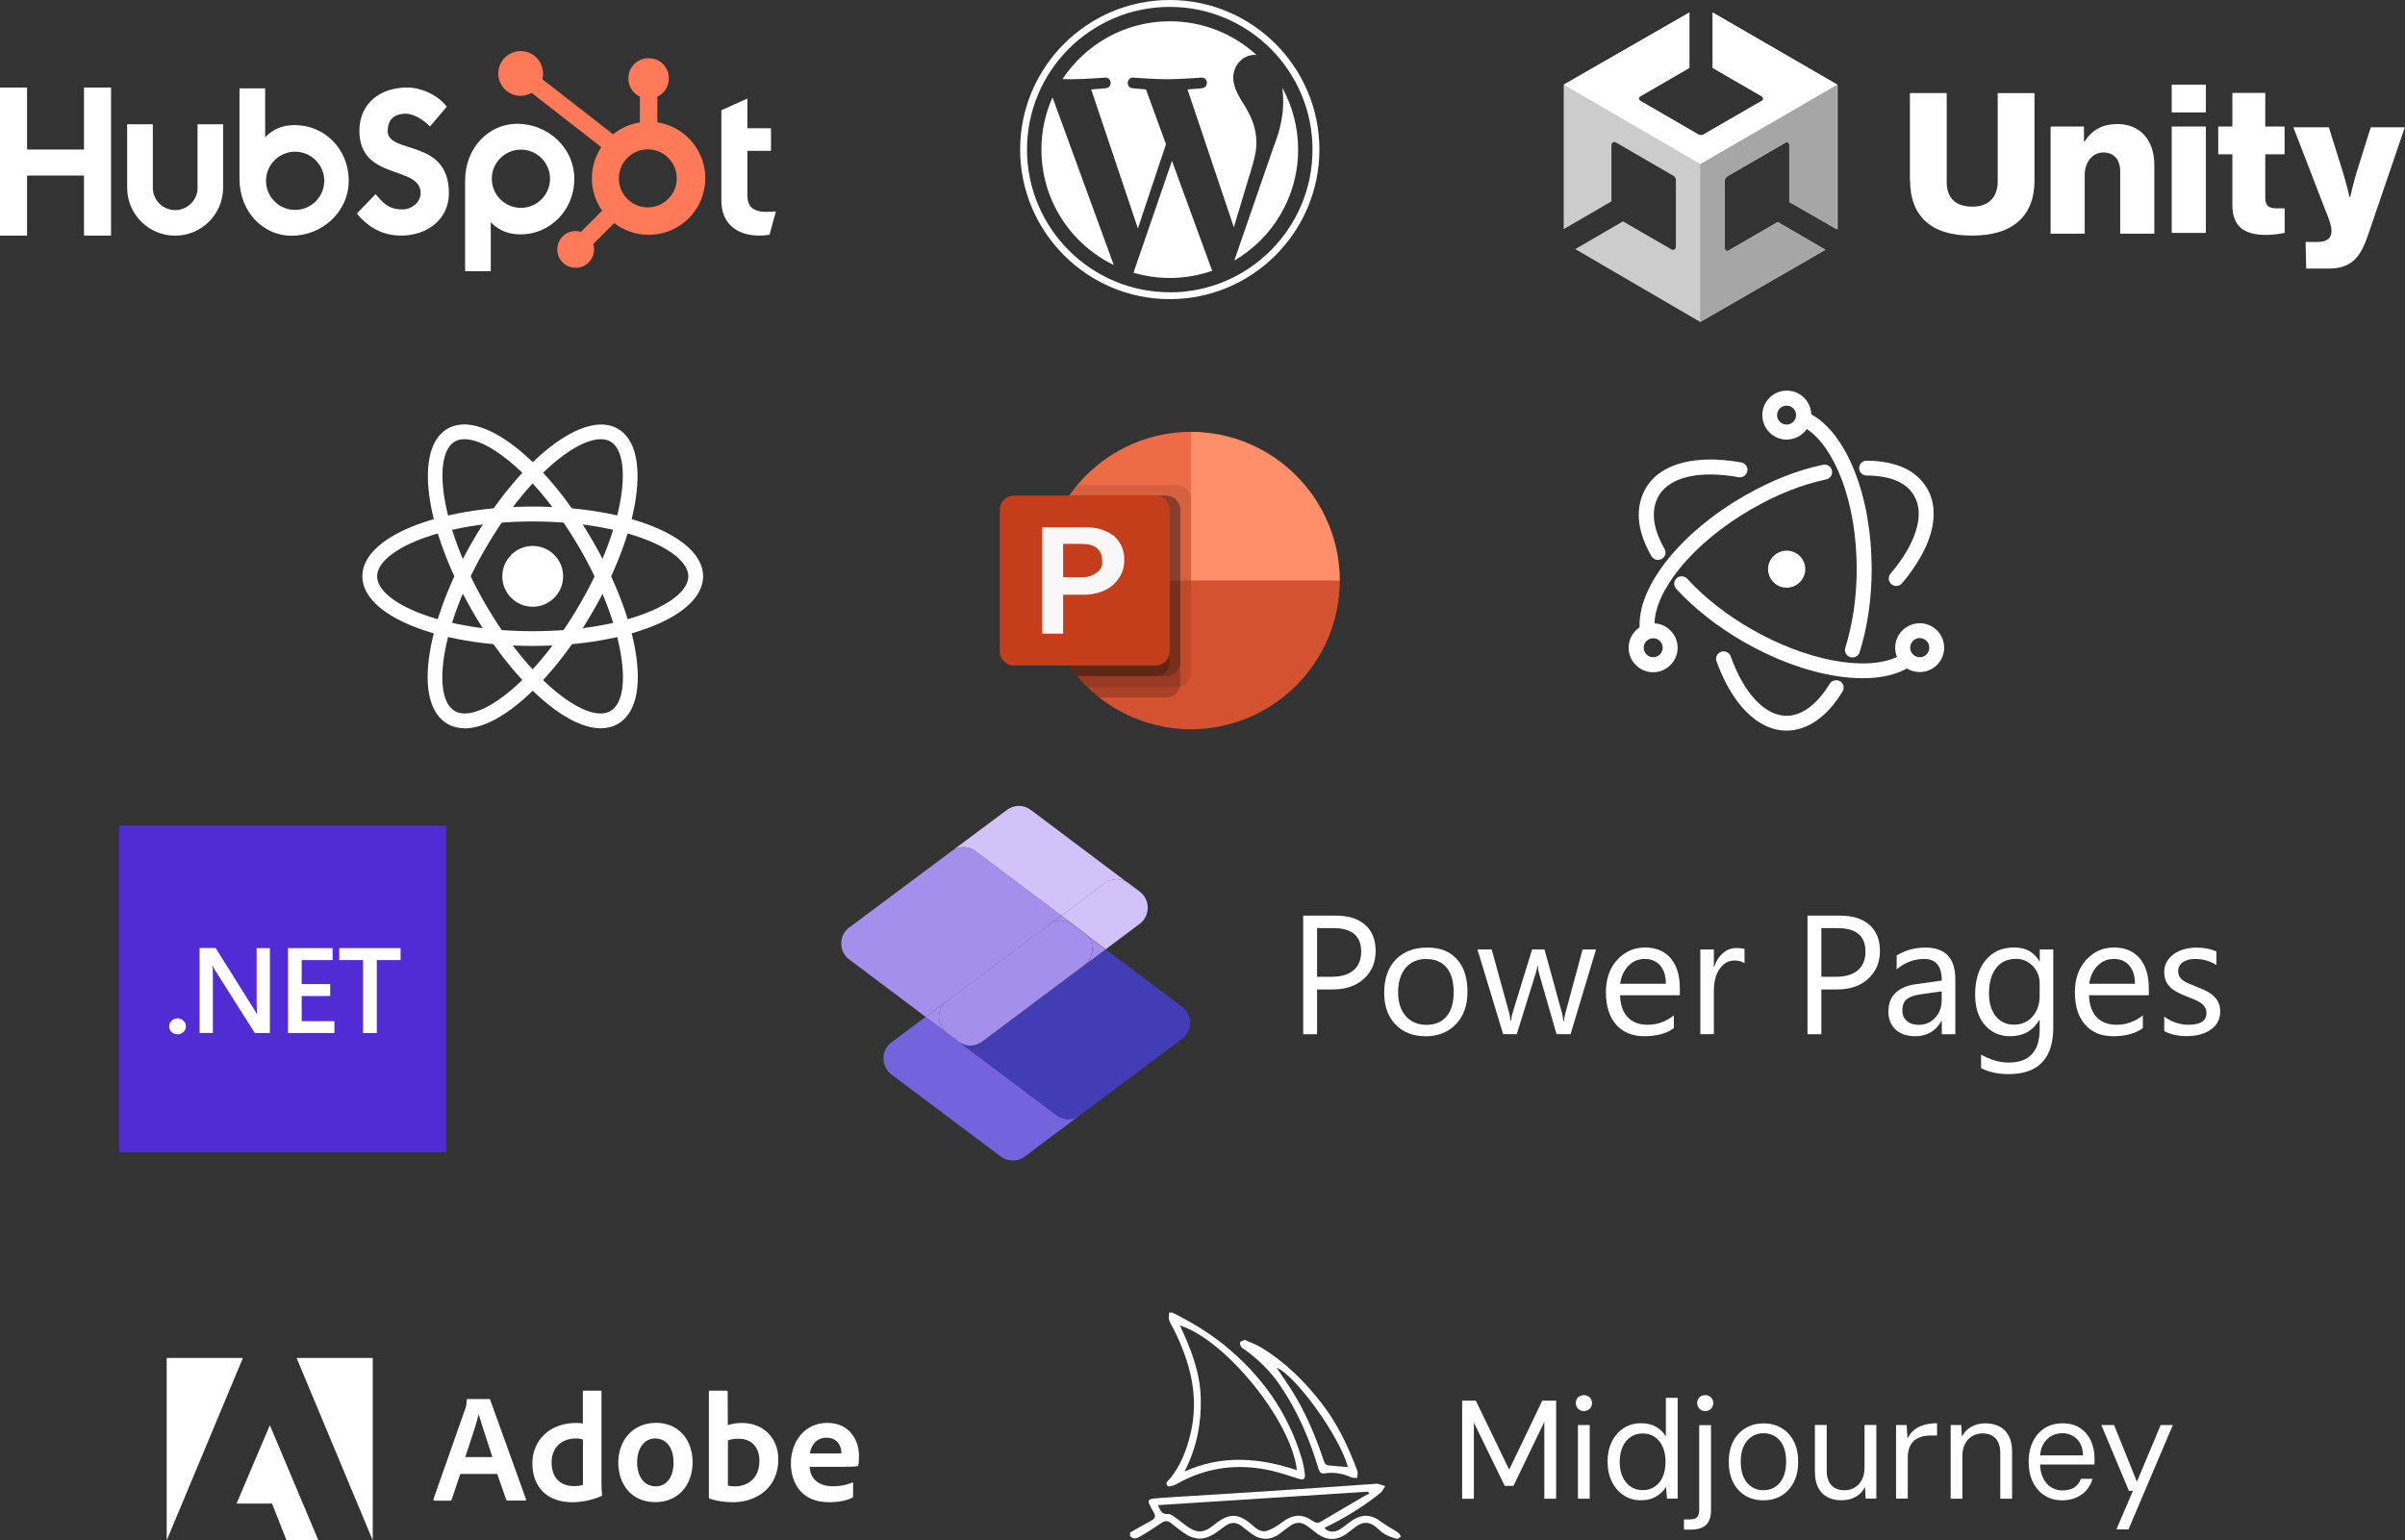 <?xml version="1.0" encoding="UTF-8"?>
<svg id="Layer_2" data-name="Layer 2" xmlns="http://www.w3.org/2000/svg" viewBox="0 0 279.18 178.82">
  <rect x="0" y="0" width="279.18" height="178.82" fill="#333333" stroke="none"/>
  <g id="Layer_1-2" data-name="Layer 1">
    <g>
      <path d="M192.47,65c.15,0,.3-.04.43-.11.42-.24.56-.76.32-1.18,0,0,0,0,0,0-1.45-2.52-1.57-4.59-.66-6.17,1.26-2.16,4.72-2.96,9.27-2.14.47.09.92-.23,1.01-.7.09-.47-.23-.92-.7-1.01,0,0,0,0,0,0-2.57-.47-4.93-.46-6.82.03-1.96.5-3.44,1.52-4.27,2.95-1.23,2.13-1.12,4.82.65,7.89.15.27.44.44.75.44Z" fill="#fff" stroke-width="0"/>
      <path d="M216.68,55.2c2.84.04,4.63.82,5.53,2.37,1.25,2.16.22,5.53-2.75,9.03-.31.36-.27.91.1,1.22.16.13.36.21.56.21.25,0,.5-.11.66-.3,1.68-1.98,2.85-4.01,3.37-5.88.54-1.94.39-3.72-.44-5.14-1.22-2.09-3.53-3.18-7.01-3.23h-.01c-.48,0-.87.38-.87.86,0,.48.38.87.86.87h0Z" fill="#fff" stroke-width="0"/>
      <path d="M213.58,79.09c-.41-.24-.94-.11-1.19.3-1.45,2.39-3.22,3.71-5,3.71-2.51,0-4.93-2.58-6.49-6.91-.16-.45-.66-.68-1.11-.52-.45.16-.69.65-.53,1.1,0,0,0,0,0,0,.88,2.45,2.07,4.47,3.44,5.85,1.42,1.44,3.04,2.2,4.7,2.2,2.41,0,4.72-1.61,6.49-4.55.25-.41.12-.94-.29-1.19,0,0,0,0,0,0h0Z" fill="#fff" stroke-width="0"/>
      <path d="M222.85,72.36c-1.56,0-2.84,1.25-2.85,2.82,0,.37.07.74.21,1.09-3.68,1.72-10.55.42-16.9-3.23-2.9-1.66-5.48-3.69-7.45-5.85-.32-.35-.87-.38-1.23-.06-.35.32-.38.87-.06,1.22,0,0,0,0,0,0,2.1,2.29,4.82,4.43,7.87,6.18,3.55,2.04,7.25,3.4,10.7,3.95,1.02.17,2.05.25,3.08.26,2.04,0,3.79-.38,5.15-1.13,1.34.82,3.08.39,3.9-.94.82-1.34.39-3.08-.94-3.9-.45-.27-.96-.42-1.49-.42h0ZM222.85,76.3c-.25,0-.49-.08-.69-.24-.05-.07-.12-.14-.19-.19-.37-.49-.28-1.18.2-1.56s1.18-.28,1.56.2c.37.49.28,1.18-.2,1.56-.19.15-.43.23-.68.23h0Z" fill="#fff" stroke-width="0"/>
      <path d="M192.06,72.37c.05-1.87,1.09-4.14,2.97-6.44,2.04-2.51,4.99-4.93,8.31-6.84,2.93-1.68,5.74-2.81,8.64-3.43.47-.09.78-.55.68-1.02-.09-.47-.55-.78-1.02-.68-.01,0-.02,0-.03,0-3.07.65-6.06,1.85-9.14,3.62-7.41,4.26-12.36,10.49-12.14,15.25-1.31.87-1.67,2.63-.8,3.94s2.63,1.67,3.94.8,1.67-2.63.8-3.94c-.5-.75-1.32-1.22-2.22-1.27ZM191.9,76.3c-.61,0-1.1-.5-1.09-1.11,0-.61.5-1.1,1.11-1.09.6,0,1.09.5,1.09,1.1,0,.61-.5,1.1-1.11,1.1Z" fill="#fff" stroke-width="0"/>
      <path d="M207.4,51.03c.93,0,1.8-.45,2.34-1.22,1.58,1.03,2.99,3.08,4.04,5.82,1.15,3.03,1.75,6.64,1.75,10.44,0,3.27-.46,6.37-1.32,9.13-.07.22-.05.46.06.66.11.2.29.36.51.43.46.14.94-.11,1.09-.57.92-2.92,1.4-6.2,1.4-9.64,0-4.15-.68-8.08-1.98-11.36-1.27-3.21-3.01-5.5-5.03-6.62-.05-1.57-1.36-2.8-2.93-2.75-1.57.05-2.8,1.36-2.75,2.93.05,1.54,1.31,2.76,2.84,2.76ZM207.4,47.09c.61,0,1.1.5,1.09,1.11,0,.61-.5,1.1-1.11,1.09-.6,0-1.09-.5-1.09-1.1,0-.61.5-1.1,1.11-1.1Z" fill="#fff" stroke-width="0"/>
      <path d="M206.94,63.98h0c-1.16.25-1.9,1.39-1.65,2.55.21.99,1.09,1.7,2.1,1.7.15,0,.31-.02.45-.05,1.16-.24,1.91-1.37,1.68-2.53-.24-1.16-1.37-1.91-2.53-1.68-.02,0-.04,0-.06.01Z" fill="#fff" stroke-width="0"/>
    </g>
    <g>
      <path d="M138.26,50.13c-9.53.03-17.24,7.74-17.27,17.27l21.88,4.61-4.61-21.88Z" fill="#ed6c47" stroke-width="0"/>
      <path d="M138.26,50.13c9.53.03,17.24,7.74,17.27,17.27l-8.63,5.87-8.63-5.87v-17.27Z" fill="#ff8f6b" stroke-width="0"/>
      <path d="M138.26,84.67c9.53-.03,17.24-7.74,17.27-17.27h-34.54c.03,9.53,7.74,17.24,17.27,17.27Z" fill="#d35230" stroke-width="0"/>
      <path d="M136.61,56.3h-11.55c-5.85,6.89-5.35,17.15,1.15,23.44h10.4c.91,0,1.64-.74,1.65-1.64v-20.15c0-.91-.74-1.64-1.65-1.64Z" isolation="isolate" opacity=".1" stroke-width="0"/>
      <path d="M135.38,57.53h-11.26c-5.28,7.49-3.74,17.82,3.51,23.44h7.75c.91,0,1.64-.74,1.64-1.64v-20.15c0-.91-.74-1.64-1.65-1.64Z" isolation="isolate" opacity=".2" stroke-width="0"/>
      <path d="M135.38,57.53h-11.26c-4.51,6.39-4.12,15.01.94,20.97h10.31c.91,0,1.64-.74,1.64-1.64v-17.68c0-.91-.74-1.64-1.65-1.64Z" isolation="isolate" opacity=".2" stroke-width="0"/>
      <path d="M134.15,57.53h-10.02c-4.51,6.39-4.12,15.01.94,20.97h9.08c.91,0,1.64-.74,1.64-1.64v-17.68c0-.91-.74-1.64-1.65-1.64Z" isolation="isolate" opacity=".2" stroke-width="0"/>
      <path d="M117.7,57.53h16.45c.91,0,1.64.74,1.64,1.64h0v16.45c0,.91-.74,1.64-1.64,1.64h-16.45c-.91,0-1.64-.74-1.64-1.64h0v-16.45c0-.91.74-1.64,1.64-1.64h0Z" fill="#c43e1c" stroke-width="0"/>
      <path d="M125.92,61.23c1.21-.08,2.42.27,3.4.99.81.73,1.25,1.79,1.18,2.88.01.7-.19,1.38-.58,1.96-.4.64-.98,1.15-1.66,1.46-.78.36-1.63.54-2.49.52h-2.36v4.52h-2.42v-12.34h4.93ZM123.41,67.01h2.08c.66.05,1.31-.15,1.84-.55.43-.27.67-.76.62-1.27,0-1.36-.79-2.05-2.38-2.05h-2.16v3.86Z" fill="#f9f7f7" stroke-width="0"/>
    </g>
    <g>
      <circle cx="61.84" cy="66.91" r="3.53" fill="#fff" stroke-width="0"/>
      <g>
        <path d="M61.84,74.99c-11.09,0-19.78-3.55-19.78-8.09s8.69-8.09,19.78-8.09,19.78,3.55,19.78,8.09-8.69,8.09-19.78,8.09ZM61.84,60.54c-10.64,0-18.06,3.36-18.06,6.37s7.42,6.37,18.06,6.37,18.06-3.36,18.06-6.37-7.42-6.37-18.06-6.37Z" fill="#fff" stroke-width="0"/>
        <path d="M69.74,84.55c-1.75,0-3.87-.96-6.18-2.83-3.05-2.48-6.15-6.3-8.72-10.77-5.55-9.61-6.82-18.91-2.89-21.18,3.92-2.27,11.35,3.49,16.89,13.09,2.58,4.47,4.34,9.06,4.96,12.94.67,4.16-.07,7.08-2.07,8.24-.59.34-1.26.51-1.99.51ZM53.93,50.99c-.43,0-.81.09-1.13.27-2.61,1.51-1.8,9.61,3.52,18.83,2.48,4.29,5.43,7.94,8.32,10.29,2.64,2.14,4.91,2.93,6.22,2.17,1.32-.76,1.77-3.12,1.23-6.47-.59-3.68-2.28-8.06-4.75-12.35h0c-4.67-8.09-10.34-12.74-13.42-12.74Z" fill="#fff" stroke-width="0"/>
        <path d="M53.94,84.55c-.73,0-1.4-.17-1.99-.51-2-1.15-2.74-4.08-2.07-8.23.62-3.88,2.38-8.48,4.96-12.94,5.55-9.61,12.98-15.36,16.89-13.09,3.93,2.27,2.66,11.57-2.89,21.18h0c-2.58,4.47-5.68,8.29-8.72,10.77-2.3,1.87-4.42,2.83-6.17,2.83ZM69.74,50.99c-3.08,0-8.75,4.65-13.42,12.74-2.48,4.29-4.16,8.68-4.75,12.35-.54,3.35-.09,5.71,1.23,6.47,1.32.76,3.59-.03,6.22-2.17,2.89-2.35,5.84-6,8.32-10.29h0c5.32-9.22,6.13-17.32,3.52-18.83-.32-.18-.7-.27-1.13-.27Z" fill="#fff" stroke-width="0"/>
      </g>
    </g>
    <g>
      <path d="M221.71,20.98v-10.18h4.27v10.34c0,1.72.9,2.85,3,2.85,1.95,0,2.92-1.19,2.92-2.92v-10.26h4.27v10.18c0,3.96-2.4,6.36-7.18,6.36-4.88.05-7.26-2.33-7.26-6.37ZM238.09,14.69h3.82v1.72h.08c.9-1.35,2.09-2.01,3.82-2.01,2.69,0,4.27,1.95,4.27,4.72v8.01h-3.96v-7.26c0-1.27-.68-2.17-1.95-2.17s-2.17,1.13-2.17,2.62v6.81h-3.96v-12.42h.07ZM252.1,9.83h3.96v3.22h-3.96v-3.22ZM252.1,14.69h3.96v12.35h-3.96v-12.35ZM259.14,23.82v-5.91h-1.64v-3.22h1.64v-3.9h3.82v3.9h2.24v3.22h-2.24v5.09c0,.97.53,1.19,1.35,1.19h.9v2.85c-.72.15-1.44.23-2.17.23-2.25,0-3.9-.76-3.9-3.45h0ZM267.66,28.09h1.35c1.13,0,1.64-.45,1.64-1.27,0-.53-.23-1.27-.76-2.54l-3.67-9.5h4.12l1.64,5.24c.37,1.19.76,2.85.76,2.85h.08s.37-1.64.74-2.85l1.64-5.24h3.96l-4.27,12.5c-.97,2.92-2.17,3.9-4.64,3.9h-2.54l-.07-3.07Z" fill="#fff" stroke-width="0"/>
      <path d="M213.32,26.59V9.83l-14.51-8.38v6.43l5.69,3.3c.23.15.23.45,0,.53l-6.75,3.9c-.19.12-.41.12-.6,0l-6.73-3.9c-.15-.07-.21-.24-.15-.38.03-.07.08-.12.15-.15l5.69-3.3V1.45l-14.59,8.38v16.77l5.54-3.22v-6.59c.03-.2.2-.33.4-.3.01,0,.04,0,.05.01l6.73,3.9c.2.11.3.3.3.53v7.77c-.03.2-.2.33-.4.3-.01,0-.04,0-.05-.01l-5.69-3.29-5.54,3.22,14.51,8.46,14.53-8.38-5.54-3.22-5.69,3.3c-.23.15-.45,0-.45-.3v-7.78c0-.21.12-.41.3-.53l6.73-3.9c.23-.15.45,0,.45.3v6.59l5.61,3.14Z" fill="#ccc" stroke-width="0"/>
      <path d="M197.38,37.37l14.53-8.38-5.54-3.22-5.69,3.3c-.23.15-.45,0-.45-.3v-7.78c0-.21.12-.41.3-.53l6.73-3.9c.23-.15.45,0,.45.3v6.59l5.54,3.22V9.83l-15.88,9.21v18.33Z" fill="#a6a6a6" stroke-width="0"/>
      <path d="M198.81,1.45v6.43l5.69,3.3c.23.15.23.45,0,.53l-6.75,3.9c-.19.12-.41.12-.6,0l-6.73-3.9c-.15-.07-.21-.24-.15-.38.03-.07.08-.12.15-.15l5.69-3.3V1.45l-14.59,8.38,15.86,9.21,15.88-9.21-14.45-8.38Z" fill="#fff" stroke-width="0"/>
    </g>
    <g>
      <path d="M120.89,17.36c0,5.9,3.43,10.99,8.4,13.41l-7.11-19.47c-.83,1.85-1.29,3.9-1.29,6.06Z" fill="#fff" stroke-width="0"/>
      <path d="M145.85,16.61c0-1.84-.66-3.12-1.23-4.11-.76-1.23-1.46-2.27-1.46-3.49,0-1.37,1.04-2.64,2.5-2.64.07,0,.13,0,.19.01-2.65-2.43-6.18-3.91-10.06-3.91-5.2,0-9.78,2.67-12.45,6.71.35.01.68.02.96.02,1.56,0,3.97-.19,3.97-.19.8-.05.9,1.13.1,1.23,0,0-.81.09-1.7.14l5.42,16.14,3.26-9.78-2.32-6.36c-.8-.05-1.56-.14-1.56-.14-.8-.05-.71-1.27.09-1.23,0,0,2.46.19,3.92.19,1.56,0,3.97-.19,3.97-.19.8-.05.9,1.13.1,1.23,0,0-.81.09-1.7.14l5.38,16.01,1.49-4.97c.64-2.06,1.13-3.54,1.13-4.82Z" fill="#fff" stroke-width="0"/>
      <path d="M136.05,18.67l-4.47,12.99c1.33.39,2.75.61,4.21.61,1.73,0,3.4-.3,4.95-.84-.04-.06-.08-.13-.11-.21l-4.58-12.54Z" fill="#fff" stroke-width="0"/>
      <path d="M148.86,10.22c.06.47.1.98.1,1.53,0,1.51-.28,3.21-1.13,5.34l-4.55,13.16c4.43-2.58,7.41-7.38,7.41-12.88,0-2.59-.66-5.03-1.82-7.15Z" fill="#fff" stroke-width="0"/>
      <path d="M135.79,0c-9.57,0-17.37,7.79-17.37,17.36s7.79,17.37,17.37,17.37,17.37-7.79,17.37-17.37C153.16,7.79,145.37,0,135.79,0ZM135.79,33.93c-9.14,0-16.57-7.43-16.57-16.57S126.65.8,135.79.8s16.57,7.43,16.57,16.57-7.43,16.57-16.57,16.57Z" fill="#fff" stroke-width="0"/>
    </g>
    <g>
      <path d="M9.75,10.16v7.2H3.14v-7.2H0v17.19h3.14v-6.97h6.61v6.97h3.14V10.16h-3.14ZM22.94,21.79c0,1.43-1.16,2.6-2.6,2.6s-2.6-1.16-2.6-2.6v-7.36h-2.98v7.36c0,3.08,2.5,5.57,5.57,5.57,3.07,0,5.57-2.49,5.57-5.57v-7.36h-2.97v7.36ZM45.01,15.19c0-1.51,1-1.99,2.09-1.99.88,0,2.05.67,2.81,1.49l1.95-2.3c-.97-1.32-2.95-2.23-4.57-2.23-3.23,0-5.57,1.89-5.57,5.03,0,5.82,7.11,3.97,7.11,7.23,0,1-.98,1.89-2.09,1.89-1.76,0-2.33-.86-3.14-1.77l-2.17,2.25c1.39,1.7,3.09,2.56,5.14,2.56,3.07,0,5.54-1.92,5.54-4.91,0-6.46-7.11-4.45-7.11-7.25M89.02,24.6c-1.76,0-2.26-.76-2.26-1.93v-5.16h2.74v-2.62h-2.74v-3.45l-3.02,1.36v10.51c0,2.69,1.86,4.04,4.4,4.04.4,0,.8-.03,1.19-.1l.74-2.71c-.33.02-.71.05-1.05.05M34.28,14.52c-1.48,0-2.5.43-3.5,1.4v-5.66h-2.98v10.49c0,3.93,2.84,6.62,6.03,6.62,3.54,0,6.65-2.74,6.65-6.42s-2.86-6.42-6.2-6.42M34.26,24.37c-1.87,0-3.38-1.52-3.38-3.38s1.52-3.38,3.38-3.38,3.38,1.52,3.38,3.38-1.52,3.38-3.38,3.38h0M66.67,20.79c0-3.69-3.11-6.42-6.65-6.42-3.19,0-6.03,2.69-6.03,6.62v10.49h2.98v-5.67c.99.97,2.03,1.4,3.5,1.4,3.33,0,6.2-2.78,6.2-6.42M63.85,20.75c0,1.87-1.52,3.38-3.38,3.38s-3.38-1.52-3.38-3.38h0c0-1.87,1.52-3.38,3.38-3.38s3.38,1.52,3.38,3.38" fill="#fff" stroke-width="0"/>
      <path d="M76.31,14.22v-3c.81-.38,1.33-1.19,1.33-2.08v-.07c0-1.27-1.03-2.31-2.31-2.31h-.07c-1.27,0-2.31,1.03-2.31,2.31h0v.07c0,.89.52,1.7,1.33,2.08v3c-1.14.17-2.21.65-3.11,1.37l-8.22-6.4c.06-.21.09-.43.09-.65,0-1.44-1.16-2.6-2.59-2.61-1.44,0-2.6,1.16-2.61,2.59s1.16,2.6,2.59,2.61c0,0,0,0,0,0,.45,0,.89-.12,1.28-.35l8.09,6.3c-1.49,2.25-1.45,5.18.1,7.38l-2.46,2.46c-.2-.06-.41-.1-.62-.1-1.18,0-2.13.96-2.13,2.14,0,1.18.96,2.13,2.14,2.13,1.18,0,2.13-.96,2.13-2.13,0-.21-.04-.42-.1-.62l2.44-2.44c2.87,2.21,7,1.68,9.21-1.2,2.21-2.87,1.68-7-1.2-9.21-.88-.68-1.92-1.12-3.02-1.29M75.3,24.08c-1.86.05-3.41-1.42-3.46-3.28-.05-1.86,1.42-3.41,3.28-3.46.06,0,.12,0,.19,0,1.86.07,3.31,1.63,3.25,3.48-.06,1.77-1.48,3.19-3.25,3.25" fill="#ff7a59" stroke-width="0"/>
    </g>
    <g>
      <rect x="13.83" y="95.84" width="37.94" height="37.94" fill="#512bd4" stroke-width="0"/>
      <path d="M20.6,120.08c-.27,0-.5-.09-.68-.27-.19-.18-.28-.4-.28-.65s.09-.48.28-.66c.19-.18.42-.28.68-.28s.5.09.69.28c.19.18.29.4.29.66s-.1.47-.29.65c-.19.18-.42.27-.69.27Z" fill="#fff" stroke-width="0"/>
      <path d="M31.32,119.93h-1.74l-4.59-7.25c-.12-.18-.21-.37-.29-.57h-.04c.04.21.05.66.05,1.35v6.46h-1.54v-9.86h1.86l4.44,7.08c.19.29.31.5.36.61h.03c-.04-.26-.07-.7-.07-1.33v-6.35h1.54v9.86Z" fill="#fff" stroke-width="0"/>
      <path d="M38.83,119.93h-5.4v-9.86h5.18v1.39h-3.59v2.79h3.31v1.38h-3.31v2.92h3.8v1.38Z" fill="#fff" stroke-width="0"/>
      <path d="M46.5,111.46h-2.76v8.47h-1.6v-8.47h-2.76v-1.39h7.12v1.39Z" fill="#fff" stroke-width="0"/>
    </g>
    <g>
      <g>
        <path d="M130.85,102.43c-.8-.5-1.82-.46-2.59.11l-5.06,3.77-9.98-7.5c-.81-.61-1.94-.62-2.75,0l-11.88,8.86,18.31-13.65c.82-.61,1.94-.61,2.75,0l11.2,8.42Z" fill="#d3c1f9" stroke-width="0"/>
        <path d="M123.2,106.3l-1.31.98s-.06.04-.09.07l-14.35,10.7-8.86-6.65c-1.24-.93-1.25-2.79-.01-3.73h.02s11.88-8.87,11.88-8.87c.82-.61,1.94-.61,2.75,0l9.98,7.5Z" fill="#a58fec" stroke-width="0"/>
        <path d="M122.65,129.46l-10-7.51-2.7-2.02s-.02-.01-.02-.02l-2.48-1.86-3.95,2.95c-1.14.85-1.24,2.47-.32,3.46.09.1.2.2.31.29l12.7,9.53c.82.61,1.94.61,2.75,0l6.21-4.65c-.79.44-1.77.39-2.5-.16Z" fill="#7463db" stroke-width="0"/>
        <path d="M109.92,119.91l-2.48-1.86,14.35-10.7s.06-.04.09-.07l-11.94,8.9c-1.24.93-1.25,2.78-.03,3.73Z" fill="#a58fec" stroke-width="0"/>
        <path d="M132.29,107.26l-3.94,2.95-2.21-1.66c-.08-.09-.17-.17-.27-.24l-2.67-2.01,5.06-3.77c.76-.57,1.79-.6,2.59-.11l1.45,1.09c1.25.94,1.24,2.81,0,3.75Z" fill="#d3c1f9" stroke-width="0"/>
        <path d="M137.19,120.61l-12.04,9.02c-.79.44-1.77.39-2.5-.16l-10-7.51,1.18-.89c.07-.04.14-.09.21-.14l14.32-10.72,8.85,6.65c1.25.94,1.25,2.81,0,3.75Z" fill="#413db4" stroke-width="0"/>
        <path d="M128.35,110.21l-14.32,10.72c-.07.05-.14.09-.21.14l12.04-9.01c1.15-.86,1.24-2.51.27-3.5l2.21,1.66Z" fill="#a58fec" stroke-width="0"/>
        <path d="M126.14,108.55l-1.59-1.2c-.78-.59-1.85-.61-2.66-.07l1.31-.98,2.67,2.01c.1.07.19.16.27.24Z" fill="#a58fec" stroke-width="0"/>
        <path d="M113.83,121.07l-1.18.89-2.7-2.02s-.02-.01-.02-.02l1.36,1.02c.75.56,1.76.61,2.55.14Z" fill="#413db4" stroke-width="0"/>
        <path d="M125.86,112.05l-12.04,9.01c-.79.47-1.8.43-2.55-.14l-1.36-1.02c-1.22-.94-1.21-2.8.03-3.73l11.94-8.9c.81-.54,1.87-.52,2.66.07l1.59,1.2c.97.99.88,2.64-.27,3.5Z" fill="#a58fec" stroke-width="0"/>
      </g>
      <g>
        <path d="M152.89,114.86v5.21h-1.61v-13.77h3.78c1.47,0,2.61.36,3.42,1.08.81.72,1.21,1.73,1.21,3.03s-.45,2.38-1.35,3.21c-.9.83-2.11,1.25-3.64,1.25h-1.82ZM152.89,107.75v5.65h1.69c1.11,0,1.96-.25,2.55-.76s.88-1.23.88-2.16c0-1.82-1.08-2.73-3.23-2.73h-1.89Z" fill="#fff" stroke-width="0"/>
        <path d="M165.46,120.3c-1.45,0-2.61-.46-3.48-1.38-.87-.92-1.3-2.14-1.3-3.65,0-1.65.45-2.94,1.35-3.87.9-.93,2.12-1.39,3.66-1.39s2.61.45,3.43,1.35c.82.9,1.23,2.15,1.23,3.76s-.44,2.83-1.33,3.77c-.89.94-2.08,1.42-3.57,1.42ZM165.58,111.33c-1.01,0-1.81.34-2.4,1.03-.59.69-.88,1.64-.88,2.85s.3,2.08.89,2.76c.6.67,1.39,1.01,2.39,1.01s1.8-.33,2.35-.99c.55-.66.82-1.6.82-2.81s-.27-2.18-.82-2.84c-.55-.67-1.33-1-2.35-1Z" fill="#fff" stroke-width="0"/>
        <path d="M185.27,110.23l-2.95,9.83h-1.63l-2.03-7.04c-.08-.27-.13-.57-.15-.91h-.04c-.02.23-.09.53-.2.89l-2.2,7.06h-1.58l-2.98-9.83h1.65l2.04,7.4c.06.22.11.52.13.88h.08c.02-.28.08-.58.17-.9l2.27-7.38h1.44l2.04,7.41c.06.24.11.53.14.88h.08c.01-.25.07-.54.16-.88l2-7.41h1.56Z" fill="#fff" stroke-width="0"/>
        <path d="M195,115.54h-6.94c.03,1.09.32,1.94.88,2.54s1.34.89,2.32.89c1.11,0,2.13-.36,3.05-1.09v1.48c-.86.63-2.01.94-3.43.94s-2.48-.45-3.27-1.34c-.79-.89-1.19-2.15-1.19-3.77,0-1.53.43-2.78,1.3-3.74.87-.96,1.94-1.45,3.23-1.45s2.28.42,2.99,1.25c.7.83,1.06,1.99,1.06,3.47v.83ZM193.38,114.21c0-.91-.23-1.62-.66-2.12s-1.03-.76-1.8-.76-1.37.27-1.89.8-.84,1.23-.96,2.08h5.31Z" fill="#fff" stroke-width="0"/>
        <path d="M202.51,111.83c-.28-.21-.67-.32-1.19-.32-.67,0-1.23.32-1.69.95-.45.63-.68,1.5-.68,2.59v5.01h-1.57v-9.83h1.57v2.03h.04c.22-.69.57-1.23,1.03-1.62.46-.39.98-.58,1.55-.58.41,0,.72.04.94.13v1.63Z" fill="#fff" stroke-width="0"/>
        <path d="M211.43,114.86v5.21h-1.61v-13.77h3.78c1.47,0,2.61.36,3.42,1.08.81.72,1.21,1.73,1.21,3.03s-.45,2.38-1.35,3.21c-.9.83-2.11,1.25-3.64,1.25h-1.82ZM211.43,107.75v5.65h1.69c1.11,0,1.96-.25,2.55-.76s.88-1.23.88-2.16c0-1.82-1.08-2.73-3.23-2.73h-1.89Z" fill="#fff" stroke-width="0"/>
        <path d="M226.99,120.07h-1.58v-1.54h-.04c-.68,1.18-1.69,1.77-3.03,1.77-.98,0-1.75-.26-2.3-.78-.55-.52-.83-1.21-.83-2.06,0-1.84,1.08-2.91,3.25-3.21l2.95-.41c0-1.67-.68-2.51-2.03-2.51-1.18,0-2.25.4-3.21,1.21v-1.61c.97-.61,2.08-.92,3.34-.92,2.31,0,3.47,1.22,3.47,3.67v6.4ZM225.41,115.09l-2.37.33c-.73.1-1.28.28-1.65.54-.37.26-.56.72-.56,1.38,0,.48.17.87.51,1.18.34.3.8.46,1.37.46.78,0,1.43-.27,1.93-.82.51-.55.76-1.24.76-2.08v-.98Z" fill="#fff" stroke-width="0"/>
        <path d="M238.35,119.28c0,3.61-1.73,5.42-5.19,5.42-1.22,0-2.28-.23-3.19-.69v-1.57c1.11.61,2.16.92,3.17.92,2.42,0,3.63-1.29,3.63-3.86v-1.08h-.04c-.75,1.25-1.88,1.88-3.38,1.88-1.22,0-2.21-.44-2.95-1.31-.75-.87-1.12-2.05-1.12-3.52,0-1.67.4-3,1.21-3.99s1.9-1.48,3.3-1.48,2.31.53,2.95,1.59h.04v-1.36h1.57v9.05ZM236.77,115.62v-1.45c0-.78-.26-1.45-.79-2.01-.53-.56-1.19-.84-1.97-.84-.97,0-1.74.35-2.29,1.06-.55.71-.83,1.7-.83,2.97,0,1.09.26,1.97.79,2.63.53.66,1.23.98,2.1.98s1.6-.31,2.16-.94c.55-.63.83-1.43.83-2.41Z" fill="#fff" stroke-width="0"/>
        <path d="M249.44,115.54h-6.94c.03,1.09.32,1.94.88,2.54s1.34.89,2.32.89c1.11,0,2.13-.36,3.05-1.09v1.48c-.86.63-2.01.94-3.43.94s-2.48-.45-3.27-1.34c-.79-.89-1.19-2.15-1.19-3.77,0-1.53.43-2.78,1.3-3.74.87-.96,1.94-1.45,3.23-1.45s2.28.42,2.99,1.25c.7.83,1.06,1.99,1.06,3.47v.83ZM247.83,114.21c0-.91-.23-1.62-.66-2.12s-1.03-.76-1.8-.76-1.37.27-1.89.8-.84,1.23-.96,2.08h5.31Z" fill="#fff" stroke-width="0"/>
        <path d="M251.23,119.71v-1.69c.86.63,1.8.95,2.83.95,1.38,0,2.07-.46,2.07-1.38,0-.26-.06-.49-.18-.67-.12-.18-.28-.34-.48-.49-.2-.14-.44-.27-.71-.38-.27-.11-.56-.23-.88-.35-.44-.17-.82-.35-1.15-.52-.33-.18-.61-.37-.83-.6s-.39-.47-.5-.75c-.11-.28-.17-.61-.17-.99,0-.46.11-.87.32-1.22s.49-.65.84-.89c.35-.24.75-.42,1.21-.54.45-.12.92-.18,1.4-.18.85,0,1.61.15,2.29.44v1.59c-.72-.47-1.56-.71-2.5-.71-.29,0-.56.03-.8.1s-.44.16-.61.28c-.17.12-.3.27-.39.44-.09.17-.14.36-.14.56,0,.26.05.47.14.64.09.17.23.33.41.46.18.13.4.26.65.36.26.11.55.23.87.36.44.17.83.34,1.17.51.35.18.64.37.88.6s.43.48.56.76c.13.29.2.63.2,1.03,0,.49-.11.91-.32,1.27-.21.36-.5.66-.86.89-.36.24-.77.41-1.24.53-.47.11-.96.17-1.47.17-1.01,0-1.89-.2-2.63-.59Z" fill="#fff" stroke-width="0"/>
      </g>
    </g>
    <g>
      <g>
        <g>
          <path d="M28.2,157.65h-8.85v21.18l8.85-21.18Z" fill="#fff" stroke-width="0"/>
          <path d="M34.43,157.65h8.84v21.18l-8.84-21.18Z" fill="#fff" stroke-width="0"/>
          <path d="M31.32,165.45l5.64,13.37h-3.7l-1.68-4.26h-4.12l3.87-9.11Z" fill="#fff" stroke-width="0"/>
        </g>
        <g>
          <path d="M57.72,171.11l1.04,2.99c.03.07.09.11.18.11h2.01c.11,0,.13-.05.11-.16l-4.15-11.52c-.02-.09-.03-.11-.13-.11h-2.49c-.07,0-.11.05-.11.13-.03.61-.09.79-.16.97l-3.7,10.52c-.02.13.02.18.13.18h1.79c.11,0,.16-.03.2-.14l.99-2.96h4.29ZM54.01,169.16c.54-1.64,1.26-3.74,1.55-4.94h.02c.36,1.26,1.2,3.75,1.58,4.94h-3.14Z" fill="#fff" stroke-width="0"/>
          <path d="M66.39,174.4c1.08,0,2.23-.2,3.39-.7.09-.03.11-.07.11-.16-.03-.32-.07-.79-.07-1.15v-10.84c0-.07,0-.1-.09-.1h-1.96c-.07,0-.11.03-.11.13v3.67c-.31-.03-.52-.05-.77-.05-3.16,0-5.09,2.08-5.09,4.68,0,3.02,1.99,4.52,4.59,4.52ZM67.67,172.39c-.32.1-.68.14-1.04.14-1.43,0-2.6-.81-2.6-2.77,0-1.74,1.21-2.76,2.8-2.76.32,0,.61.03.84.13v5.26Z" fill="#fff" stroke-width="0"/>
          <path d="M76.13,165.19c-2.69,0-4.36,2.07-4.36,4.61,0,2.28,1.33,4.59,4.32,4.59,2.53,0,4.31-1.86,4.31-4.65,0-2.46-1.51-4.56-4.27-4.56ZM76.02,167c1.52,0,2.17,1.31,2.17,2.8,0,1.85-.95,2.76-2.06,2.76-1.37,0-2.17-1.15-2.17-2.8s.86-2.76,2.07-2.76Z" fill="#fff" stroke-width="0"/>
          <path d="M82.42,161.44c-.07,0-.13.03-.13.13v12.28c0,.05.05.14.13.16.86.27,1.76.39,2.69.39,2.66,0,5.24-1.65,5.24-4.97,0-2.41-1.65-4.23-4.23-4.23-.59,0-1.15.09-1.63.25l-.02-3.86c0-.13-.03-.14-.16-.14h-1.88ZM88.15,169.64c0,1.99-1.36,2.92-2.83,2.92-.31,0-.58-.02-.82-.09v-5.24c.28-.11.62-.2,1.25-.2,1.42,0,2.41.9,2.41,2.61Z" fill="#fff" stroke-width="0"/>
          <path d="M97.65,170.29c.88,0,1.6-.02,1.85-.07.09-.02.13-.05.14-.13.05-.2.07-.61.07-1.11,0-1.71-1.03-3.79-3.68-3.79s-4.22,2.21-4.22,4.7c0,2.21,1.17,4.51,4.43,4.51,1.22,0,2.01-.2,2.69-.52.07-.03.1-.09.1-.2v-1.49c0-.09-.05-.1-.1-.07-.68.29-1.42.43-2.23.43-1.83,0-2.66-1.01-2.71-2.26h3.65ZM94.01,168.74c.14-.88.7-1.83,1.94-1.83,1.37,0,1.72,1.15,1.72,1.67v.14c-.07.02-.31.02-.99.02h-2.68Z" fill="#fff" stroke-width="0"/>
        </g>
      </g>
      <g>
        <g>
          <path d="M169.73,173.99v-11.38h1.59l3.87,8.01,3.84-8.01h1.61v11.38h-1.37v-8.92l-3.58,7.43h-1.02l-3.58-7.36v8.86h-1.37Z" fill="#fff" stroke-width="0"/>
          <path d="M183.86,163.82c-.27,0-.5-.09-.67-.27s-.27-.4-.27-.67.09-.49.27-.66c.18-.17.4-.25.67-.25s.48.08.67.25c.18.17.28.39.28.66s-.09.5-.28.67c-.18.18-.41.27-.67.27ZM183.17,173.99v-8.55h1.37v8.55h-1.37Z" fill="#fff" stroke-width="0"/>
          <path d="M190.49,174.18c-.76,0-1.43-.2-2.02-.59s-1.04-.92-1.37-1.6-.49-1.44-.49-2.3.16-1.63.49-2.3c.33-.67.78-1.19,1.37-1.58.59-.39,1.26-.58,2.03-.58.67,0,1.25.14,1.73.41.48.27.86.65,1.15,1.14v-4.5h1.37v11.7h-1.24l-.11-1.37c-.16.27-.38.53-.64.76-.27.24-.59.43-.96.58-.37.15-.81.22-1.31.22ZM190.67,173c.54,0,1.01-.13,1.41-.4.4-.27.71-.64.93-1.14.22-.49.33-1.08.33-1.75s-.11-1.25-.33-1.75-.53-.87-.93-1.14c-.4-.27-.87-.4-1.41-.4-.51,0-.97.13-1.37.4s-.72.64-.94,1.14-.34,1.08-.34,1.75.11,1.25.34,1.75c.23.49.54.87.94,1.14s.86.4,1.37.4Z" fill="#fff" stroke-width="0"/>
          <path d="M195.48,177.57v-1.17h.63c.41,0,.7-.08.88-.25.17-.17.26-.45.26-.85v-9.85h1.37v9.88c0,.52-.09.95-.26,1.28-.17.33-.43.57-.77.73-.34.16-.76.24-1.26.24h-.84ZM197.95,163.82c-.27,0-.5-.09-.67-.27s-.27-.4-.27-.67.09-.49.27-.66c.18-.17.4-.25.67-.25s.48.08.66.25c.18.17.27.39.27.66s-.09.5-.27.67c-.18.18-.4.27-.66.27Z" fill="#fff" stroke-width="0"/>
          <path d="M204.69,174.18c-.79,0-1.49-.18-2.1-.55-.61-.37-1.08-.89-1.41-1.56-.34-.67-.5-1.46-.5-2.36s.17-1.7.51-2.36c.34-.67.82-1.18,1.43-1.55s1.31-.55,2.11-.55,1.5.18,2.1.55,1.07.89,1.41,1.55.5,1.45.5,2.36-.17,1.68-.51,2.36c-.34.67-.82,1.19-1.42,1.56-.61.37-1.31.55-2.11.55ZM204.69,173.01c.5,0,.95-.12,1.35-.37s.72-.61.95-1.11.35-1.1.35-1.83-.11-1.35-.34-1.84c-.23-.49-.54-.85-.94-1.1-.39-.24-.84-.37-1.34-.37s-.93.12-1.33.37-.72.61-.96,1.1c-.24.49-.36,1.1-.36,1.84s.12,1.34.35,1.83.55.86.94,1.11.84.37,1.32.37Z" fill="#fff" stroke-width="0"/>
          <path d="M213.8,174.18c-.63,0-1.18-.12-1.64-.36-.47-.24-.83-.6-1.09-1.1s-.39-1.11-.39-1.84v-5.45h1.37v5.3c0,.76.19,1.33.56,1.71.37.38.87.57,1.5.57.43,0,.82-.1,1.17-.3.35-.2.63-.5.84-.89.21-.39.32-.87.32-1.43v-4.96h1.37v8.55h-1.24l-.08-1.37c-.23.5-.58.88-1.05,1.15-.47.27-1.02.41-1.63.41Z" fill="#fff" stroke-width="0"/>
          <path d="M220.1,173.99v-8.55h1.23l.1,1.56c.2-.39.45-.72.76-.98.31-.26.7-.45,1.15-.59.45-.13.96-.2,1.52-.2v1.43h-.85c-.33,0-.64.04-.94.13-.3.09-.58.23-.82.42s-.44.46-.58.8c-.14.34-.21.76-.21,1.27v4.7h-1.37Z" fill="#fff" stroke-width="0"/>
          <path d="M226.44,173.99v-8.55h1.23l.07,1.35c.25-.49.61-.87,1.08-1.14s1.02-.41,1.63-.41,1.17.12,1.64.36c.47.24.83.6,1.09,1.09.26.49.39,1.11.39,1.85v5.45h-1.37v-5.3c0-.76-.19-1.33-.56-1.71-.37-.38-.87-.57-1.5-.57-.42,0-.81.1-1.17.3s-.64.5-.85.89-.32.87-.32,1.43v4.96h-1.37Z" fill="#fff" stroke-width="0"/>
          <path d="M239.38,174.18c-.76,0-1.43-.18-2.02-.55s-1.04-.89-1.37-1.56c-.33-.67-.5-1.46-.5-2.36s.17-1.69.5-2.36c.33-.67.79-1.19,1.38-1.56.59-.37,1.27-.55,2.04-.55.82,0,1.51.18,2.06.55s.97.86,1.25,1.48c.28.62.42,1.29.42,2.03v.33c0,.11,0,.24-.02.39h-6.62v-1.06h5.3c-.02-.83-.26-1.47-.72-1.91s-1.03-.66-1.71-.66c-.46,0-.88.11-1.26.33-.39.22-.7.55-.94.98-.24.43-.36.98-.36,1.63v.46c0,.71.12,1.31.36,1.8s.55.84.94,1.08c.38.24.8.36,1.26.36.61,0,1.08-.12,1.43-.35.35-.23.6-.57.76-1h1.35c-.13.48-.36.9-.67,1.28-.32.38-.72.68-1.2.89s-1.04.33-1.67.33Z" fill="#fff" stroke-width="0"/>
          <path d="M245.67,177.57l1.93-4.49h-.47l-3.2-7.64h1.48l2.65,6.58,2.76-6.58h1.41l-5.15,12.12h-1.41Z" fill="#fff" stroke-width="0"/>
        </g>
        <g>
          <path d="M131.18,177.92c.81-.46,1.62-.93,2.45-1.37.52-.28.55-.61.25-1.06-.17-.26-.3-.55-.44-.83-.2-.37-.11-.61.32-.66.62-.07,1.25-.13,1.88-.16,3.78-.24,7.57-.46,11.36-.71,4.16-.27,8.32-.56,12.48-.85.15,0,.3-.05.44-.02.3.07.59.18.88.27-.18.26-.3.58-.53.77-2.01,1.62-4.2,2.96-6.53,4.08.36.48,1.12.58,1.75.2.48-.29.91-.67,1.37-.99,1.22-.86,2.32-.8,3.51.11.61.46,1.3.8,1.93,1.23.15.1.22.3.33.45-.16.1-.36.31-.49.27-.47-.13-.95-.29-1.38-.53-.38-.21-.68-.56-1.02-.83-.78-.63-1.48-.66-2.29-.09-.33.23-.63.49-.95.73-1.3.99-2.51.98-3.78-.02-.36-.28-.72-.58-1.1-.83-.58-.38-1.19-.38-1.77.01-.45.31-.87.65-1.31.98-1,.74-2.13.77-3.15.07-.43-.3-.83-.64-1.25-.96-.6-.47-1.22-.5-1.85-.06-.38.26-.74.55-1.12.81-1.38.95-2.51.93-3.87-.05-.46-.33-.9-.68-1.34-1.04-.35-.28-.69-.33-1.09-.06-.78.52-1.57,1.05-2.38,1.52-.39.23-.85.54-1.3.04,0-.13,0-.25,0-.38ZM134.42,174.73c.27.59.41,1.12,1.15,1.04.2-.02.45.12.63.24.45.31.88.64,1.31.98,1.29,1.01,2.14,1.09,3.38.07,1.83-1.49,2.91-1.42,4.62.12.45.41,1.01.74,1.6.53.63-.22,1.22-.6,1.75-1,1.22-.91,2.3-1,3.51-.14.35.24.62.28.97.08,1.69-1,3.38-2,5.08-2.99.18-.1.37-.17.56-.26-.07-.07-.14-.15-.22-.22-8.1.52-16.2,1.04-24.36,1.56Z" fill="#fff" stroke-width="0"/>
          <path d="M136.09,152.39c2.12,1.05,4.15,2.25,6,3.75,4.31,3.49,7.41,7.81,9.01,13.15.17.58.29,1.18.37,1.78.08.68-.15.8-.81.58-1.01-.33-2.02-.67-3.06-.91-3.87-.88-7.56-.42-11.03,1.56-.31.17-.92.35-1.04.21-.37-.41.17-.67.39-.96,1.13-1.47,1.8-3.14,2.24-4.93,1.09-4.37.04-8.4-1.91-12.3-.18-.35-.42-.69-.53-1.06-.08-.26,0-.58,0-.87h.38ZM136.97,153.88c1.29,2.75,2.35,5.47,2.42,8.46.07,2.96-.49,5.79-1.89,8.5,4.34-1.97,8.68-1.61,13.05-.16-.64-5.71-8.28-15.13-13.58-16.8Z" fill="#fff" stroke-width="0"/>
          <path d="M144.47,155.55c.64.29,1.32.51,1.92.88,2.76,1.67,5.02,3.9,6.99,6.43,1.86,2.38,3.13,5.08,4.18,7.89.09.24,0,.55,0,.83-.25-.02-.53.02-.74-.08-.98-.46-2-.6-3.06-.45-.42.06-.58-.13-.7-.52-1.04-3.48-2.47-6.79-4.54-9.8-1.08-1.57-2.43-2.87-3.96-4-.15-.11-.35-.19-.45-.34-.11-.15-.2-.38-.16-.54.03-.11.28-.17.51-.3ZM156.47,170.32c-.94-3.55-6.07-10.65-8.28-11.54.69,1.04,1.46,2.11,2.13,3.24,1.44,2.41,2.5,5,3.38,7.66.06.18.25.41.4.43.78.1,1.56.14,2.37.2Z" fill="#fff" stroke-width="0"/>
        </g>
      </g>
    </g>
  </g>
</svg>